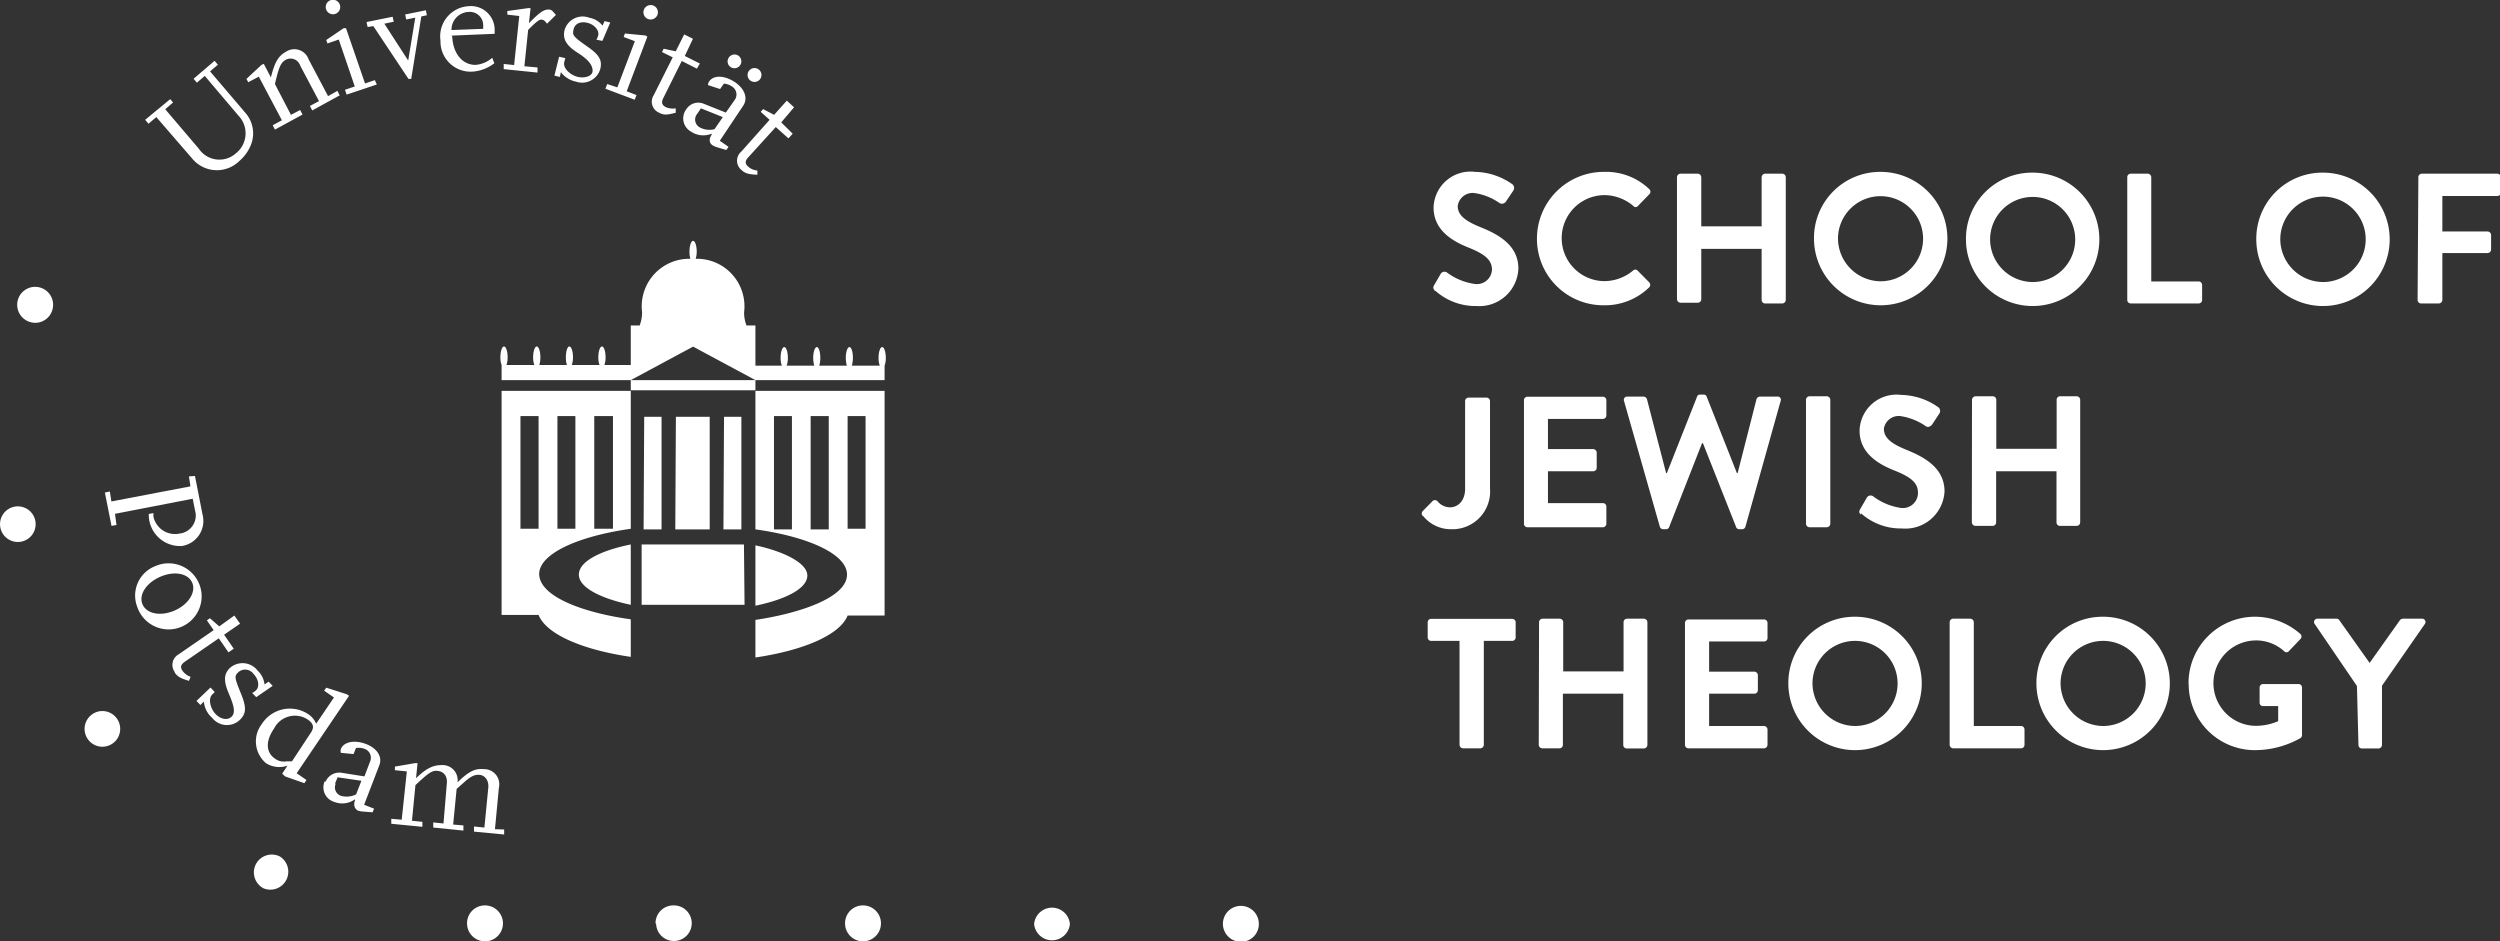 <svg xmlns="http://www.w3.org/2000/svg" xmlns:xlink="http://www.w3.org/1999/xlink" viewBox="0 0 165.67 62.36">
  <rect x="0" y="0" width="165.67" height="62.36" fill="#333333" stroke="none"/>
  <defs>
    <style>
      .a {
        fill: none;
      }

      .b {
        clip-path: url(#a);
      }

      .c {
        fill: #ffffff;
      }
    </style>
    <clipPath id="a" transform="translate(-42.38 -54.43)">
      <rect class="a" x="42.38" y="54.43" width="165.67" height="62.36"/>
    </clipPath>
  </defs>
  <g class="b">
    <path class="c" d="M98.38,115.61a1.19,1.19,0,1,0,1.19-1.18,1.18,1.18,0,0,0-1.19,1.18M98.55,82h1.19v7.47H98.55ZM97.3,89.51H96.1V82h1.2Zm-2.44,0H93.67V82h1.19Zm-2.42,6V98c3.27-.48,5.62-1.53,6.11-2.78H101V80.33H92.44v9.18c3.58.5,6.08,1.67,6.07,3,0,1.51-3.11,2.56-6.07,3m0-4.94v4c2.07-.43,3.44-1.16,3.44-2s-1.6-1.61-3.44-2m-6.58,25.08A1.18,1.18,0,1,0,87,114.43a1.18,1.18,0,0,0-1.18,1.18m5.86-25.1H84.9v4h6.82Zm-1.36-1h1.19V82.05H90.36Zm-3.19,0h2.28V82.05H87.17Zm-2.1,0h1.19V82.05H85.07ZM76.87,82h1.2v7.47h-1.2Zm2.45,0h1.19v7.47H79.32Zm2.44,0H83v7.47H81.76ZM75.62,95.18h2.45c.49,1.25,2.83,2.3,6.11,2.78V95.47c-3-.41-6.05-1.46-6.07-3,0-1.32,2.49-2.49,6.07-3V80.33H75.62Zm5.12-2.67c0,.83,1.37,1.56,3.44,2v-4c-1.84.37-3.44,1.07-3.44,2m-7.41,23.1a1.19,1.19,0,1,0,1.19-1.18,1.18,1.18,0,0,0-1.19,1.18m-8.75-9.25.17-.42,1.58.23-.35.9a1.4,1.4,0,0,1-1,.1.59.59,0,0,1-.35-.81m-.73-.16a1,1,0,0,0,.63,1.37,1.44,1.44,0,0,0,1.37-.17.94.94,0,0,1,0,.09c-.12.31,0,.56.21.66a1.22,1.22,0,0,0,.32.06l.64.05.1-.24-.66-.26,1-2.6c.23-.56-.12-1.13-.86-1.42s-1.48-.17-1.68.32a.44.44,0,0,0,0,.26l.84.08.16-.4a1.11,1.11,0,0,1,.58.06.62.62,0,0,1,.36.82l-.38,1-1.58-.25a1,1,0,0,0-1,.61m-2.22-1.36-.34,0a1,1,0,0,1-.78-.17c-.62-.42-.64-1.17-.07-2a1.55,1.55,0,0,1,2.2-.62c.45.3.49.56.17,1Zm-.46,1,1.28.45.14-.21-.65-.45,3.47-5.13-.14-.1L64,100l-.14.2.65.45-1.18,1.74a1.39,1.39,0,0,0-.55-.65,2.2,2.2,0,0,0-3.05.67A1.89,1.89,0,0,0,60,105a1.65,1.65,0,0,0,1.43.17l-.35.53Zm-1.94,5.83a1.19,1.19,0,0,0,.52,1.59,1.19,1.19,0,0,0,1.08-2.11,1.19,1.19,0,0,0-1.6.52m-3-11.72-.93.89.26.27.23-.23a1.61,1.61,0,0,0,.55,1.08,1.24,1.24,0,0,0,1.84.13c.42-.41.44-.82.08-1.71-.45-1.1-.46-1.18-.18-1.45a.68.68,0,0,1,1,.12c.34.35.42.85.16,1.09a.92.92,0,0,1-.25.17l.27.28,1.09-.75-.27-.28-.27.19a1.46,1.46,0,0,0-.45-.91,1.26,1.26,0,0,0-1.84-.19c-.41.4-.44.86-.07,1.72s.43,1.27.17,1.52-.72.17-1.06-.19-.5-1-.22-1.28l.17-.17Zm-2.38-1c.19.27.36.38.95.56l.11-.27a1.08,1.08,0,0,1-.53-.39c-.17-.24-.13-.41.15-.61l2.25-1.55.64.93.35-.24-.64-.93,1.06-.73-.38-.54-1,.72-.62-.54-.2.14.45.65-2.32,1.6a.8.8,0,0,0-.24,1.2m-1-6.33c.92-.41,1.85-.25,2.13.37s-.22,1.44-1.14,1.85-1.86.24-2.14-.39.23-1.42,1.15-1.83m-1.5,2a2.19,2.19,0,1,0,1.18-2.71,2.09,2.09,0,0,0-1.18,2.71M43.38,88a1.18,1.18,0,1,0,1.35,1,1.18,1.18,0,0,0-1.35-1M45.84,75a1.19,1.19,0,1,0-1.5.76,1.18,1.18,0,0,0,1.5-.76m2.63,26.78a1.18,1.18,0,1,0,1.65.26,1.17,1.17,0,0,0-1.65-.26M55,86.66l-5.24,1L49.66,87l-.33.07.44,2.21.33-.06L50,88.48l5.15-1,.2,1a1.21,1.21,0,0,1-1.08,1.31,1.46,1.46,0,0,1-1.72-1.12,1.44,1.44,0,0,1,0-.24l-.31.06a2.07,2.07,0,0,0,2.21,2.12,1.68,1.68,0,0,0,1.35-2.09l-.5-2.55L54.9,86ZM58.55,61.8,56.3,59.16l.52-.44-.22-.26-1.39,1.19.22.26.52-.45,2.22,2.62A1.69,1.69,0,0,1,58,64.6a1.64,1.64,0,0,1-2.44-.31l-2.23-2.62.52-.45L53.66,61,52,62.37l.22.26.52-.44L55.17,65a2.12,2.12,0,0,0,3.08.09A2.73,2.73,0,0,0,59,64.05a2.06,2.06,0,0,0-.46-2.25m5.58-1-1.29-2.44a1,1,0,0,0-1.5-.5c-.51.28-.74.68-1,1.7l-.47-.9-.15.07-1,.93.12.22.7-.37,1.53,2.89-.61.33.15.29,1.83-1-.16-.3-.61.32L60.6,60c.27-1.17.39-1.43.74-1.62a.67.67,0,0,1,.93.39l1.25,2.36-.6.32.15.3,1.82-1-.15-.3Zm.78-6.06a.48.48,0,1,0-.3.61.48.48,0,0,0,.3-.61m2.32,5-.65.22-1.26-3.66-.16,0L64,57.08l.08.23.75-.26,1.06,3.11-.65.22.11.32,2-.67Zm3.08-4.22.37-.08-.07-.33-1.37.28.07.33.6-.12-.47,2.84L67.85,56l.62-.13-.07-.33-1.73.35.07.33.38-.06,2.33,3.5.18,0Zm2,.9a1.18,1.18,0,0,1,1.16-1.2.88.88,0,0,1,.94.9v.22Zm0,.37,2.86-.12v-.25a1.57,1.57,0,0,0-1.72-1.58,2,2,0,0,0-1.87,2.28,2,2,0,0,0,2.06,2.06,2.65,2.65,0,0,0,1.51-.56L75,58.26a1.92,1.92,0,0,1-1.11.47c-.86,0-1.49-.74-1.54-1.87Zm2.88,52.59.26-2.75a1,1,0,0,0-1-1.23c-.57-.06-1,.15-1.74.87a1,1,0,0,0-1-1.14c-.58,0-1,.15-1.75.87l.1-1-.16,0-1.34.23,0,.24.79.08L69,108.75l-.69-.06,0,.33,2.06.2,0-.33-.69-.07.23-2.36c.88-.83,1.12-1,1.51-.94s.62.36.57.84L71.77,109l-.68-.07,0,.34,2,.2,0-.34-.68-.06.23-2.36.53-.47c.43-.38.68-.49,1-.46s.61.34.57.83l-.26,2.66-.69-.07,0,.34,2,.19,0-.33ZM78.63,56l.59-.58L79,55.17a.37.37,0,0,0-.25-.11c-.32,0-.58.15-1.32.91l.11-1-.17,0L76,55.16l0,.24.79.09-.34,3.25-.69-.07,0,.34,2.24.23,0-.34-.87-.08.25-2.41c.56-.56.74-.7.9-.68s.21.1.37.29m3.65,1.12.52-1.22-.38-.09-.13.3a1.42,1.42,0,0,0-.86-.52,1.25,1.25,0,0,0-1.66.82c-.13.56.09,1,.86,1.49s1,.85,1,1.2-.51.52-1,.4-1-.59-.87-1l.06-.24-.41-.09-.31,1.25.36.09.07-.32a1.66,1.66,0,0,0,1,.63A1.25,1.25,0,0,0,82.16,59c.14-.57-.06-.93-.85-1.48-1-.7-1-.76-.92-1.14s.45-.55.91-.44.81.5.72.84a.94.94,0,0,1-.12.28Zm2.85-.36-1.36-.13-.08.23.74.28-1.16,3.06L82.62,60l-.12.31,1.94.73.12-.31-.65-.25,1.37-3.62Zm.8-1.37a.48.48,0,1,0-.63.28.49.49,0,0,0,.63-.28m2.81,3.23-1-.5L88.3,57l-.58-.29-.56,1.12-.8-.17-.11.22.71.35L85.7,60.74a.79.79,0,0,0,.36,1.16c.3.16.5.16,1.1,0l0-.29a1.2,1.2,0,0,1-.66-.08c-.26-.14-.31-.31-.16-.61l1.22-2.45,1,.51Zm2.67.11a.45.45,0,1,0-.75-.51.45.45,0,0,0,.11.63.46.46,0,0,0,.64-.12m-1.15,3.44-.55.8a1.35,1.35,0,0,1-1-.13.59.59,0,0,1-.16-.87l.26-.38Zm1.34-.74c.34-.49.13-1.12-.53-1.57s-1.41-.5-1.71-.06a.39.39,0,0,0-.08.25l.8.26.25-.36a1.13,1.13,0,0,1,.55.2.62.62,0,0,1,.17.88l-.59.84L89,61.3a.94.94,0,0,0-1.14.37,1,1,0,0,0,.31,1.48,1.46,1.46,0,0,0,1.37.14l0,.07c-.19.28-.17.54.06.7a1.47,1.47,0,0,0,.3.13l.61.18.15-.21-.58-.4Zm1.14-1.79a.46.46,0,0,0-.12-.64.46.46,0,1,0,.12.64m1.39,2.88.85-1-.48-.44-.84.94-.73-.38-.16.18.59.53-1.87,2.1a.79.79,0,0,0,0,1.22c.25.23.44.29,1.06.32l0-.28a1,1,0,0,1-.6-.25c-.23-.2-.23-.38,0-.63l1.82-2,.84.75.28-.31ZM101,78.66a1.49,1.49,0,0,0,.08-.52c0-.39-.11-.71-.24-.71s-.24.32-.24.71a1.49,1.49,0,0,0,.08.52H98.83a1.81,1.81,0,0,0,.07-.52c0-.39-.1-.71-.23-.71s-.24.32-.24.71a1.81,1.81,0,0,0,.07.52H96.67a1.81,1.81,0,0,0,.07-.52c0-.39-.1-.71-.23-.71s-.24.32-.24.71a1.81,1.81,0,0,0,.07.52H94.51a1.49,1.49,0,0,0,.08-.52c0-.39-.11-.71-.24-.71s-.24.32-.24.71a1.49,1.49,0,0,0,.08.52H92.44V76h-.59a2.34,2.34,0,0,1-.16-.88,3.15,3.15,0,0,0-3.21-3.54,1.57,1.57,0,0,0,.07-.48c0-.39-.11-.71-.24-.71s-.24.32-.24.71a1.61,1.61,0,0,0,.06.48,3.15,3.15,0,0,0-3.2,3.54,2.56,2.56,0,0,1-.16.88h-.59v2.62H82.43a1.49,1.49,0,0,0,.08-.52c0-.39-.11-.71-.24-.71s-.24.32-.24.71a1.49,1.49,0,0,0,.08.52H80.27a1.49,1.49,0,0,0,.08-.52c0-.39-.11-.71-.24-.71s-.23.32-.23.71a1.52,1.52,0,0,0,.07.52H78.12a1.81,1.81,0,0,0,.07-.52c0-.39-.11-.71-.24-.71s-.24.32-.24.71a1.49,1.49,0,0,0,.08.52H75.94a1.49,1.49,0,0,0,.08-.52c0-.39-.11-.71-.24-.71s-.24.32-.24.71a1.49,1.49,0,0,0,.08.52v1h8.56l4.13-2.22,4.13,2.22H84.18v.67h8.26v-.67H101Zm12.28,37a1.19,1.19,0,0,0-2.37,0,1.19,1.19,0,0,0,2.37,0m12.52,0a1.19,1.19,0,1,0-1.18,1.18,1.17,1.17,0,0,0,1.18-1.18" transform="translate(-42.38 -54.43)"/>
    <path class="c" d="M198.67,103.79a.23.23,0,0,0,.23.24H200a.24.24,0,0,0,.23-.24V99.87l2.84-4.09a.22.22,0,0,0-.19-.35h-1.27a.25.25,0,0,0-.2.11l-2,2.82-2-2.82a.22.22,0,0,0-.19-.11h-1.26a.22.22,0,0,0-.19.35l2.8,4.11Zm-11.25-4.05a4.38,4.38,0,0,0,4.41,4.4,6.16,6.16,0,0,0,3-.8.24.24,0,0,0,.1-.2V100a.23.23,0,0,0-.22-.24h-2.36a.23.23,0,0,0-.23.24v1a.22.22,0,0,0,.23.22h1v1a3.75,3.75,0,0,1-1.46.31,2.83,2.83,0,0,1,0-5.66,2.75,2.75,0,0,1,1.85.71.21.21,0,0,0,.32,0l.76-.8a.23.23,0,0,0,0-.34,4.58,4.58,0,0,0-3-1.14,4.4,4.4,0,0,0-4.41,4.43m-8.48,0a2.82,2.82,0,1,1,2.81,2.81,2.84,2.84,0,0,1-2.81-2.81m-1.6,0a4.42,4.42,0,1,0,4.41-4.43,4.38,4.38,0,0,0-4.41,4.43m-5.75,4.05a.24.24,0,0,0,.24.24h4.49a.23.23,0,0,0,.23-.24v-1a.23.23,0,0,0-.23-.24h-3.13V95.66a.24.24,0,0,0-.24-.23h-1.12a.23.23,0,0,0-.24.23Zm-9.09-4.05a2.82,2.82,0,1,1,2.81,2.81,2.84,2.84,0,0,1-2.81-2.81m-1.6,0a4.42,4.42,0,1,0,4.41-4.43,4.39,4.39,0,0,0-4.41,4.43m-6.85,4.05a.23.23,0,0,0,.23.24h5a.24.24,0,0,0,.24-.24v-1a.24.24,0,0,0-.24-.24h-3.63V100.4h3a.23.23,0,0,0,.23-.23v-1a.24.24,0,0,0-.23-.23h-3v-2h3.63a.23.23,0,0,0,.24-.23v-1a.23.23,0,0,0-.24-.23h-5a.23.23,0,0,0-.23.23Zm-9.69,0a.24.24,0,0,0,.23.24h1.14a.23.23,0,0,0,.23-.24V100.4h4v3.39a.23.23,0,0,0,.23.24h1.13a.24.24,0,0,0,.24-.24V95.66a.24.24,0,0,0-.24-.23H150.2a.23.23,0,0,0-.23.23v3.26h-4V95.66a.23.23,0,0,0-.23-.23h-1.14a.24.24,0,0,0-.23.23Zm-5.25,0a.24.24,0,0,0,.23.24h1.15a.24.24,0,0,0,.23-.24V96.9h1.88a.23.23,0,0,0,.23-.23v-1a.23.23,0,0,0-.23-.23h-5.37a.23.23,0,0,0-.23.23v1a.23.23,0,0,0,.23.23h1.88Z" transform="translate(-42.38 -54.43)"/>
    <path class="c" d="M173.05,89.05a.25.25,0,0,0,.24.23h1.14a.23.23,0,0,0,.23-.23V85.66h4v3.39a.23.23,0,0,0,.23.23H180a.24.24,0,0,0,.23-.23V80.92a.24.24,0,0,0-.23-.23H178.9a.23.23,0,0,0-.23.23v3.25h-4V80.92a.23.23,0,0,0-.23-.23h-1.14a.25.25,0,0,0-.24.23Zm-7.34-.6a3.94,3.94,0,0,0,2.7,1A2.6,2.6,0,0,0,171.24,87c0-1.59-1.38-2.3-2.57-2.78-1-.41-1.45-.8-1.45-1.38A1,1,0,0,1,168.3,82a4,4,0,0,1,1.71.68c.14.1.33,0,.43-.15l.46-.7a.31.31,0,0,0-.07-.41,4.37,4.37,0,0,0-2.46-.82,2.45,2.45,0,0,0-2.76,2.36c0,1.45,1.15,2.19,2.31,2.65s1.56.85,1.56,1.48a1,1,0,0,1-1.12,1,4,4,0,0,1-1.85-.77.29.29,0,0,0-.42.09l-.44.76c-.11.2-.05.26.06.37m-3.65.6a.24.24,0,0,0,.23.23h1.14a.24.24,0,0,0,.24-.23V80.92a.24.24,0,0,0-.24-.23h-1.14a.24.24,0,0,0-.23.23Zm-9.69.18a.23.23,0,0,0,.22.18h.19a.21.21,0,0,0,.21-.14l2.18-5.56h.06l2.2,5.56a.21.21,0,0,0,.21.14h.19a.23.23,0,0,0,.22-.18L160.38,81a.21.21,0,0,0-.22-.29H159a.26.26,0,0,0-.22.17l-1.25,4.9h-.05l-2-5.06a.2.2,0,0,0-.21-.14h-.22a.19.19,0,0,0-.21.14l-2,5.06h-.05l-1.27-4.9a.26.26,0,0,0-.22-.17h-1.13A.22.22,0,0,0,150,81Zm-9-.18a.23.23,0,0,0,.23.23h5a.23.23,0,0,0,.23-.23V88a.23.23,0,0,0-.23-.23h-3.64V85.66h3a.23.23,0,0,0,.23-.23v-1a.24.24,0,0,0-.23-.24h-3v-2h3.64a.23.23,0,0,0,.23-.24v-1a.23.23,0,0,0-.23-.23h-5a.23.23,0,0,0-.23.23Zm-6.7-.54a2.36,2.36,0,0,0,1.87.9,2.5,2.5,0,0,0,2.58-2.69v-5.8a.23.23,0,0,0-.24-.23H139.7a.23.23,0,0,0-.23.23v5.8c0,.85-.51,1.24-1,1.24a1.09,1.09,0,0,1-.82-.39.23.23,0,0,0-.36,0l-.64.65a.26.26,0,0,0,0,.31" transform="translate(-42.38 -54.43)"/>
    <path class="c" d="M202.59,74.31a.23.23,0,0,0,.23.23H204a.24.24,0,0,0,.23-.23V71.2h3a.24.24,0,0,0,.23-.23V70a.24.24,0,0,0-.23-.23h-3V67.42h3.64a.23.23,0,0,0,.23-.24v-1a.23.23,0,0,0-.23-.24h-5a.23.23,0,0,0-.23.24Zm-9.1-4a2.83,2.83,0,1,1,2.82,2.81,2.85,2.85,0,0,1-2.82-2.81m-1.59,0a4.42,4.42,0,1,0,4.41-4.44,4.38,4.38,0,0,0-4.41,4.44m-8.55,4a.23.23,0,0,0,.23.23h4.5a.23.23,0,0,0,.23-.23v-1a.23.23,0,0,0-.23-.23h-3.14V66.18a.24.24,0,0,0-.23-.24h-1.13a.23.23,0,0,0-.23.24Zm-9.09-4a2.82,2.82,0,1,1,2.81,2.81,2.84,2.84,0,0,1-2.81-2.81m-1.6,0a4.42,4.42,0,1,0,4.41-4.44,4.38,4.38,0,0,0-4.41,4.44m-8.48,0A2.82,2.82,0,1,1,167,73.07a2.85,2.85,0,0,1-2.82-2.81m-1.59,0A4.42,4.42,0,1,0,167,65.82a4.38,4.38,0,0,0-4.41,4.44m-9.08,4a.24.24,0,0,0,.23.23h1.14a.23.23,0,0,0,.24-.23V70.92h4v3.39a.23.23,0,0,0,.24.23h1.13a.24.24,0,0,0,.23-.23V66.18a.24.24,0,0,0-.23-.24h-1.13a.24.24,0,0,0-.24.24v3.25h-4V66.18a.24.24,0,0,0-.24-.24h-1.14a.24.24,0,0,0-.23.24Zm-9.28-4a4.4,4.4,0,0,0,4.44,4.4,4.2,4.2,0,0,0,3-1.19.24.24,0,0,0,0-.33l-.77-.78a.21.21,0,0,0-.3,0,3,3,0,0,1-1.88.7,2.85,2.85,0,0,1,0-5.7,3,3,0,0,1,1.9.72.19.19,0,0,0,.3,0l.75-.77a.23.23,0,0,0,0-.35,4.14,4.14,0,0,0-3-1.14,4.43,4.43,0,0,0-4.44,4.44m-6.72,3.45a4,4,0,0,0,2.71,1A2.59,2.59,0,0,0,143,72.23c0-1.58-1.37-2.29-2.57-2.77-1-.41-1.45-.8-1.45-1.38a1,1,0,0,1,1.09-.86,3.87,3.87,0,0,1,1.7.68.33.33,0,0,0,.43-.15l.47-.7a.31.31,0,0,0-.07-.41,4.4,4.4,0,0,0-2.46-.82,2.45,2.45,0,0,0-2.76,2.36c0,1.45,1.15,2.19,2.3,2.65s1.57.85,1.57,1.48a1,1,0,0,1-1.12.94,4,4,0,0,1-1.86-.76.29.29,0,0,0-.42.09l-.44.76c-.11.2,0,.26.06.37" transform="translate(-42.38 -54.43)"/>
  </g>
</svg>
